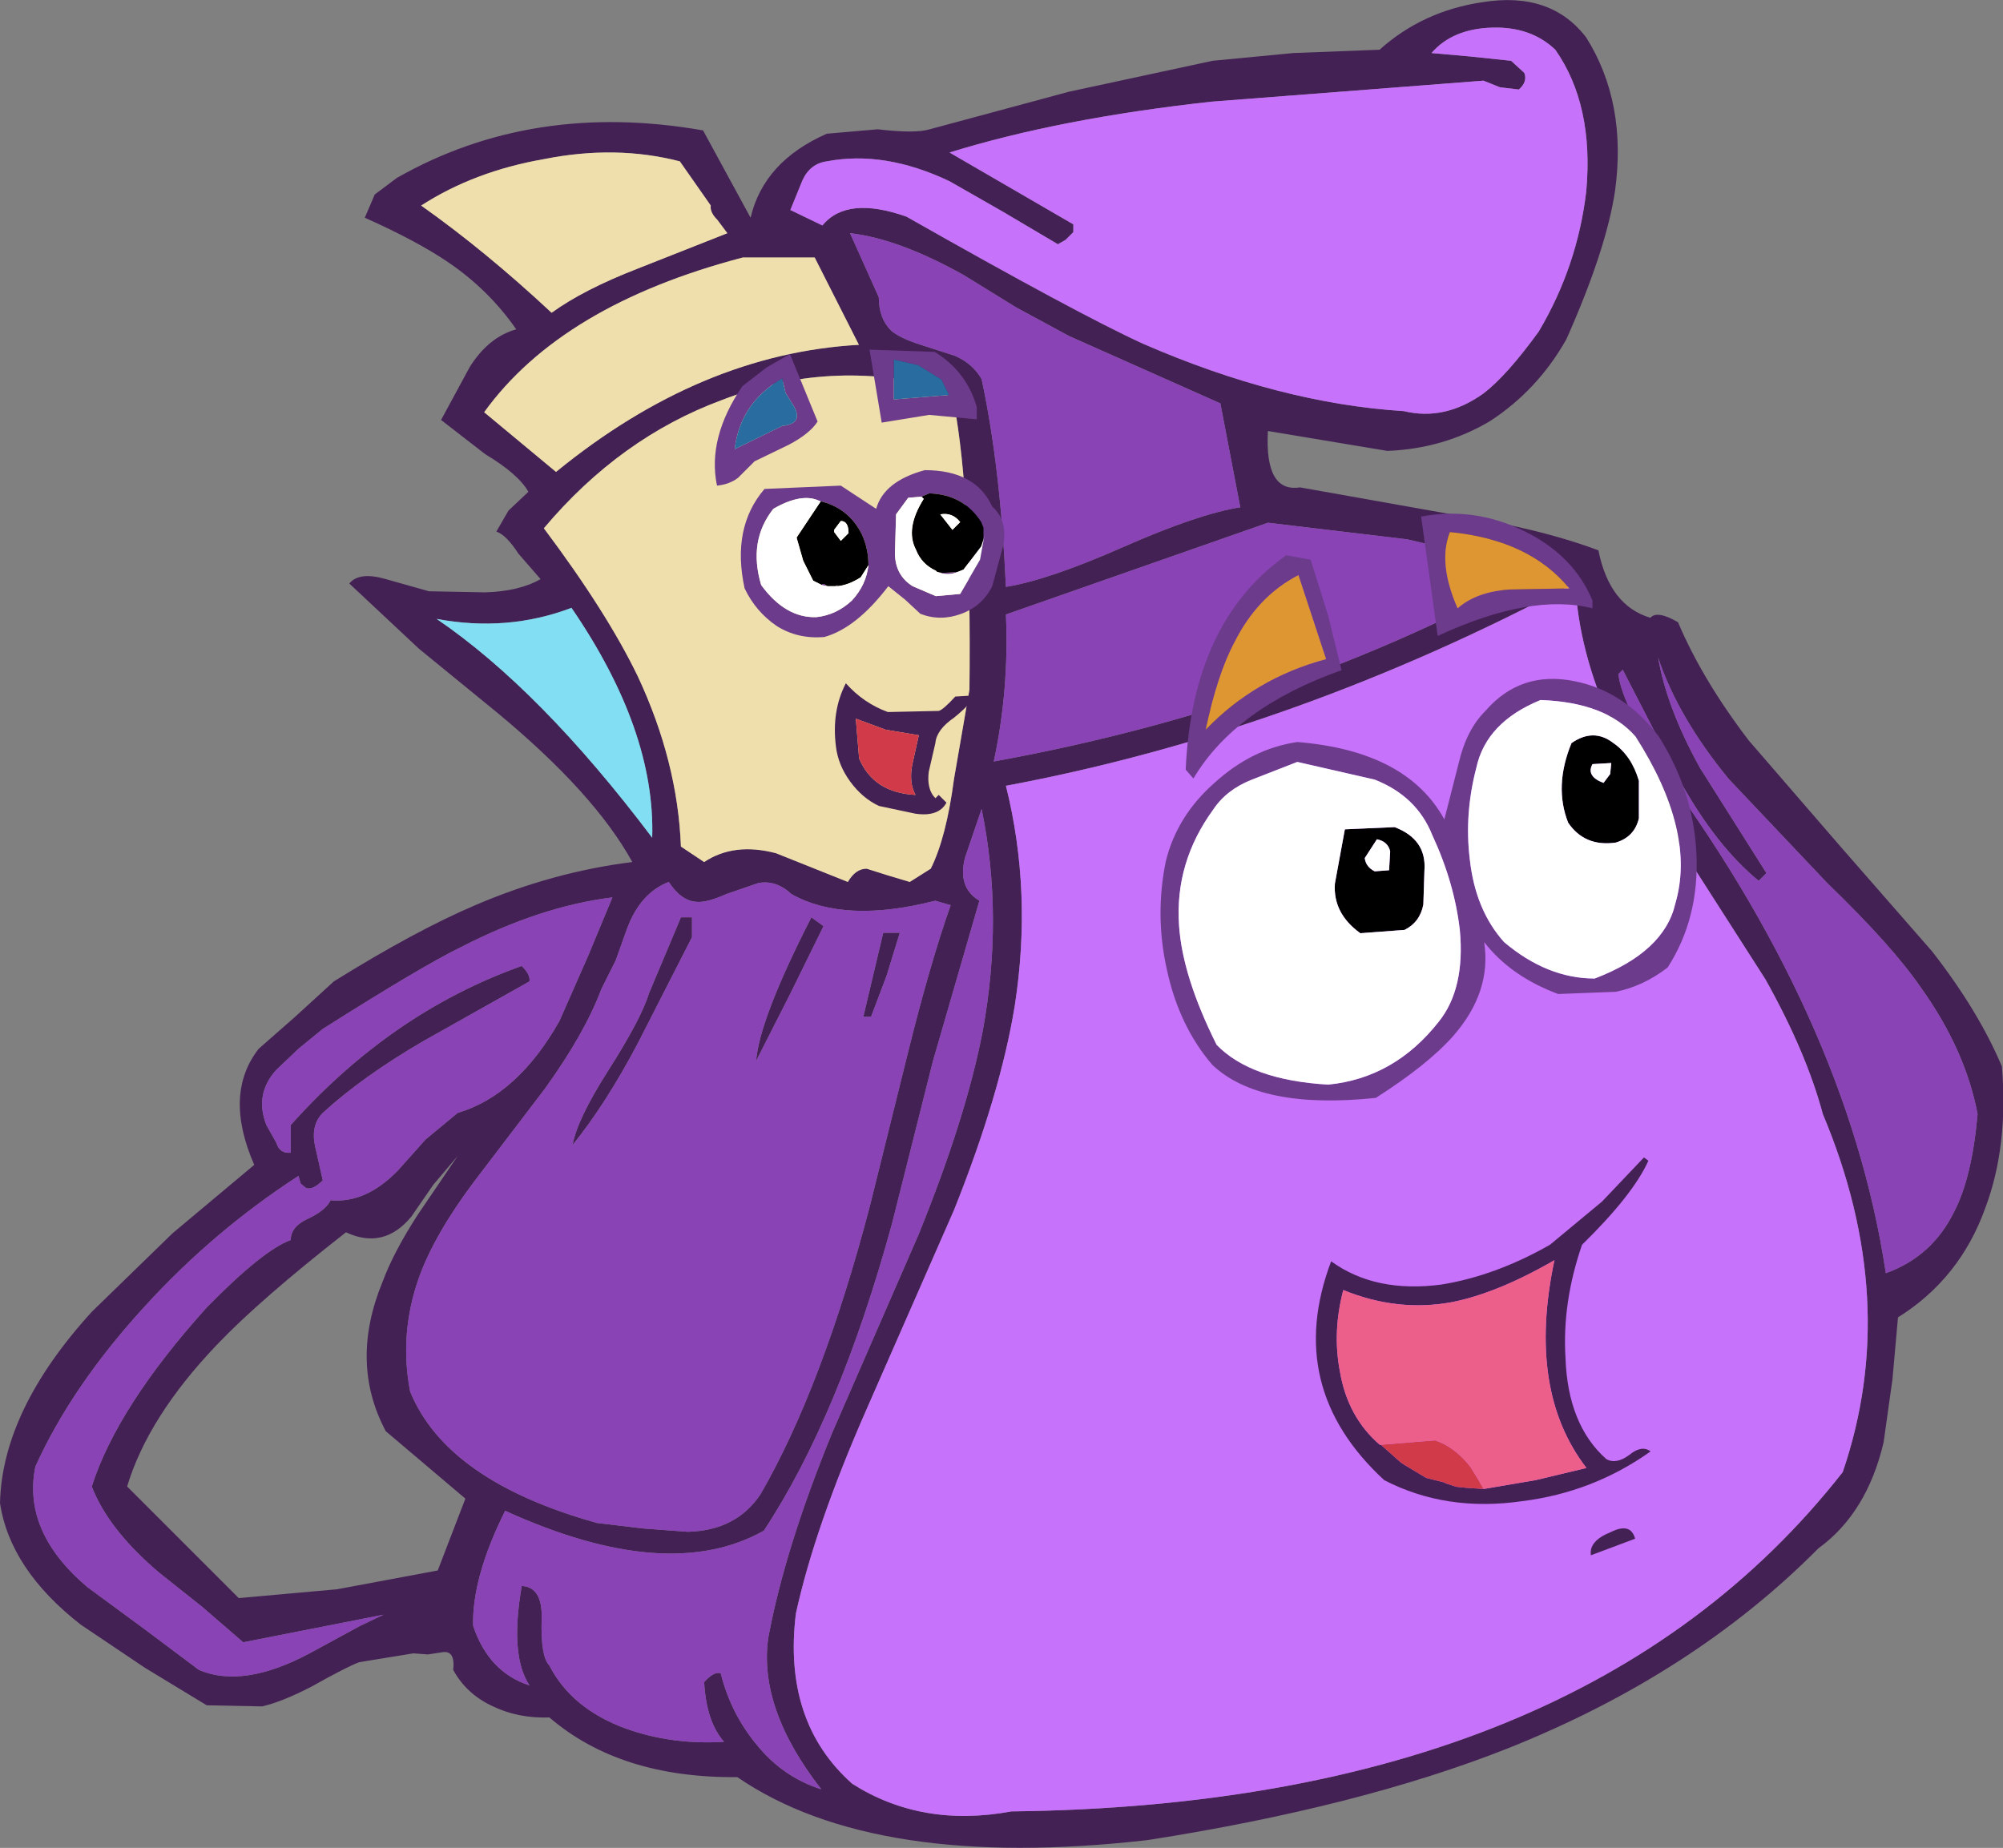 <?xml version="1.0" encoding="UTF-8" standalone="no"?>
<svg
   height="83.6"
   width="90.6"
   version="1.1"
   id="svg14"
   xml:space="preserve"
   xmlns="http://www.w3.org/2000/svg"
   xmlns:svg="http://www.w3.org/2000/svg"><rect width="100%" height="100%" fill="#808080" stroke="none"/><defs
     id="defs18" /><g
     transform="translate(45.3,41.8)"
     id="g12"><path
       d="m 3.25,-31.3 -0.35,0.35 -0.35,0.2 -2.45,-1.45 -2.45,-1.4 q -2.95,-1.4 -5.55,-0.9 -0.75,0.1 -1.1,0.85 l -0.55,1.35 1.45,0.7 q 1.1,-1.35 3.8,-0.4 7.75,4.4 10.7,5.75 6.2,2.7 11.8,3.05 1.85,0.45 3.6,-0.8 1.05,-0.8 2.5,-2.8 1.75,-2.95 2.15,-6.35 0.35,-3.9 -1.4,-6.4 -1.1,-1.05 -2.85,-1 -1.8,0.05 -2.75,1.15 l 1.7,0.15 1.9,0.2 0.6,0.55 q 0.15,0.4 -0.25,0.75 l -0.85,-0.1 -0.75,-0.3 -12.3,0.95 q -6.85,0.75 -11.85,2.3 l 5.6,3.25 v 0.35 m -6.5,-4.65 6.3,-1.7 6.5,-1.4 3.65,-0.35 3.9,-0.15 q 1.95,-1.75 4.65,-2.15 3.1,-0.5 4.7,1.6 1.85,2.95 1.3,6.95 -0.4,2.65 -2.2,6.7 -1.3,2.3 -3.45,3.7 -2.1,1.25 -4.65,1.35 l -5.4,-0.9 q -0.15,2.8 1.45,2.55 l 6.75,1.2 q 4.1,0.65 6.75,1.65 0.5,2.5 2.35,3.05 0.3,-0.35 1.25,0.2 1.1,2.6 3.2,5.35 l 4.15,4.8 4.15,4.75 q 2.1,2.7 3.15,5.2 0.3,3.6 -0.75,6.4 -1.15,3.2 -3.95,4.95 l -0.25,2.8 -0.4,2.85 q -0.75,3.2 -2.95,4.8 -5.65,5.7 -14.05,9.05 -6.7,2.65 -16.3,4.15 -12.35,1.4 -18.55,-2.85 -5.3,0.05 -8.5,-2.7 -1.4,0.05 -2.55,-0.5 -1.2,-0.55 -1.8,-1.65 0.1,-0.9 -0.5,-0.8 l -0.65,0.1 -0.65,-0.05 -2.45,0.4 q -0.55,0.2 -2.15,1.1 -1.35,0.7 -2.25,0.9 l -2.5,-0.05 -2.8,-1.7 -2.9,-1.95 q -3.2,-2.5 -3.65,-5.5 0.1,-4.2 4.15,-8.65 l 3.65,-3.55 3.7,-3.1 q -1.4,-3.2 0.2,-5.25 l 1.65,-1.45 1.75,-1.6 q 3.7,-2.3 6.4,-3.45 3.5,-1.5 7.1,-1.95 -1.7,-3.1 -6.1,-6.75 l -3.55,-2.9 -3.15,-2.95 q 0.45,-0.55 1.65,-0.2 l 1.95,0.55 2.55,0.05 q 1.55,-0.05 2.5,-0.6 l -1,-1.15 q -0.55,-0.85 -1,-1 l 0.55,-0.95 0.9,-0.85 q -0.45,-0.8 -1.95,-1.7 l -2,-1.55 1.3,-2.4 q 0.85,-1.35 2.1,-1.7 -1.25,-1.8 -3.1,-3.05 -1.4,-0.95 -3.75,-2 l 0.45,-1.05 1,-0.75 q 6.15,-3.5 13.85,-2.15 l 2.15,3.95 q 0.6,-2.55 3.45,-3.8 l 2.3,-0.2 q 1.7,0.2 2.35,0 m -5.2,5.8 h -3.25 q -8.2,2.15 -11.7,7 l 3.25,2.7 q 6.55,-5.35 13.7,-5.75 l -2,-3.95 m 1.6,-1.1 1.3,2.9 q 0,0.95 0.55,1.5 0.4,0.35 1.35,0.65 l 1.55,0.5 q 0.8,0.35 1.2,1.05 0.85,3.95 1.1,9.4 1.9,-0.3 5.3,-1.8 3.4,-1.5 5.3,-1.8 l -0.9,-4.7 -6.85,-3.05 -2.4,-1.3 -2.35,-1.45 q -2.95,-1.65 -5.15,-1.9 m -6,-0.6 q -0.35,-0.35 -0.3,-0.65 l -1.4,-2 q -2.9,-0.75 -6.15,-0.1 -3.15,0.55 -5.55,2.1 2.9,2.05 5.9,4.85 1.45,-1.05 3.9,-2 l 4.05,-1.6 -0.45,-0.6 m 10.7,8.3 -0.55,-0.7 q -5.05,-1.35 -9.95,0.55 -4.6,1.7 -8.05,5.8 2.85,3.8 4.25,6.7 1.8,3.85 1.95,7.7 l 1.05,0.7 q 1.35,-0.9 3.25,-0.4 l 3.25,1.3 q 0.35,-0.6 0.85,-0.6 l 0.95,0.3 1,0.3 0.95,-0.6 q 0.7,-1.4 1.05,-4.05 l 0.7,-4.05 q 0.1,-8.65 -0.7,-12.95 M -15.8,-3.9 q 0.15,-4.85 -3.65,-10.4 -2.9,1.1 -6.1,0.5 4.7,3.2 9.75,9.9 m -8.65,4.95 q -1.75,0.85 -6.25,3.7 l -1.1,0.9 -1,0.95 q -1,1.1 -0.45,2.5 l 0.45,0.8 q 0.15,0.5 0.65,0.45 V 9.1 Q -27.6,4 -21.7,1.9 q 0.4,0.4 0.35,0.7 l -4.8,2.7 q -2.75,1.6 -4.55,3.25 -0.55,0.55 -0.35,1.5 l 0.35,1.55 q -0.45,0.45 -0.75,0.35 l -0.25,-0.2 -0.1,-0.35 q -3.85,2.5 -6.95,5.9 -3.3,3.6 -4.95,7.25 -0.6,2.95 2.35,5.45 l 2.65,1.95 2.4,1.8 q 2,0.85 5,-0.75 l 2.3,-1.25 1.05,-0.5 -6.35,1.25 -1.85,-1.6 -1.95,-1.55 q -2.3,-1.95 -3.05,-3.9 1.15,-3.6 5.2,-8.1 2.55,-2.6 3.8,-3.05 0,-0.6 0.75,-0.95 0.85,-0.4 1.05,-0.85 1.6,0.15 3.05,-1.35 l 1.25,-1.4 1.45,-1.2 q 2.7,-0.8 4.6,-4.15 l 1.3,-2.95 1.1,-2.65 q -3.25,0.4 -6.85,2.25 M -14,0.6 -16.45,5.4 q -1.45,2.75 -2.95,4.6 0.2,-1.15 1.6,-3.35 1.5,-2.35 1.85,-3.5 L -14.5,-0.3 H -14 V 0.6 M 0.2,-14 q 0.15,3.4 -0.55,6.65 Q 13.15,-9.8 24.3,-16 l -5.95,-1.4 -6.3,-0.75 L 0.2,-14 m -15.25,12.1 q -1.3,0.5 -1.9,2.15 l -0.5,1.4 -0.65,1.3 q -0.75,2 -2.55,4.5 l -3.2,4.2 q -1.8,2.4 -2.5,4.35 -0.9,2.55 -0.4,5.15 1.65,4.05 8.45,5.95 l 2.1,0.25 2,0.15 q 2.2,-0.05 3.3,-1.7 2.8,-4.85 4.95,-13.05 l 1.7,-6.85 q 1,-4.05 1.95,-6.75 L -3,-1.05 Q -7.1,0 -9.5,-1.35 -10.2,-2 -11,-1.85 l -1.45,0.5 q -0.9,0.4 -1.35,0.35 -0.7,-0.05 -1.25,-0.9 M -4.6,0.4 -5.2,2.35 -5.9,4.2 h -0.35 l 0.9,-3.8 H -4.6 M -8.05,0.1 -9.55,3.15 -11.1,6.2 q 0.15,-1.9 2.5,-6.5 l 0.55,0.4 M -1.65,-3 Q -2,-1.65 -1,-1.05 l -2.1,7.25 -1.85,7.35 q -2.4,8.75 -5.8,13.9 -4.35,2.45 -11.7,-0.9 -1.5,3 -1.45,5.2 0.7,2.1 2.55,2.7 -0.9,-1.35 -0.35,-4.5 0.95,0.05 0.9,1.5 -0.05,1.7 0.35,2.1 1,1.95 3.45,2.85 2.1,0.75 4.45,0.6 -0.8,-0.9 -0.9,-2.7 0.45,-0.5 0.75,-0.4 0.45,1.8 1.6,3.2 1.2,1.5 2.95,2.05 -2.85,-3.65 -2.4,-6.85 0.75,-4.05 2.9,-9.3 l 3.9,-8.95 Q -1.6,8.75 -0.85,4.85 0.1,-0.35 -0.9,-5.2 L -1.65,-3 M 0.2,-6.25 q 1.2,4.8 0.4,9.95 -0.65,4 -2.75,9.25 l -3.95,9 q -2.35,5.35 -3.2,9.25 -0.6,4.9 2.55,7.7 3.15,2 7.2,1.25 25.8,-0.3 37.6,-15.35 Q 40.7,17.05 37.15,8.6 36.4,5.8 34.55,2.5 L 30.9,-3.2 q -2.3,-3.5 -3.3,-5.85 -1.5,-3.3 -1.65,-6.4 Q 13.3,-8.7 0.2,-6.25 m -39.75,31.7 5.05,5.05 4.45,-0.4 4.55,-0.85 1.25,-3.25 -3.6,-3.05 q -1.65,-3.1 -0.15,-6.75 0.5,-1.35 1.6,-3.05 l 1.8,-2.65 -1.1,1.3 -1,1.45 q -1.25,1.5 -2.95,0.7 -3.9,3.05 -5.85,5.1 -3.1,3.25 -4.05,6.4 m 67.65,-36.95 -0.2,0.2 q 0.1,0.75 0.65,1.85 l 0.8,1.75 Q 38.25,4.15 40,15.8 42.1,15.05 43.1,13 43.9,11.45 44.15,8.6 43.6,5.7 41.6,2.9 40.3,1 37.35,-1.85 l -4.45,-4.7 q -2.3,-2.8 -3.2,-5.5 0.4,2.3 1.9,5 l 3,4.75 -0.35,0.35 q -1.9,-1.55 -3.55,-4.5 l -2.6,-5.05"
       fill="#442155"
       fill-rule="evenodd"
       stroke="none"
       id="path2" /><path
       d="m 3.25,-31.3 v -0.35 l -5.6,-3.25 q 5,-1.55 11.85,-2.3 l 12.3,-0.95 0.75,0.3 0.85,0.1 q 0.4,-0.35 0.25,-0.75 l -0.6,-0.55 -1.9,-0.2 -1.7,-0.15 q 0.95,-1.1 2.75,-1.15 1.75,-0.05 2.85,1 1.75,2.5 1.4,6.4 -0.4,3.4 -2.15,6.35 -1.45,2 -2.5,2.8 -1.75,1.25 -3.6,0.8 Q 12.6,-23.55 6.4,-26.25 3.45,-27.6 -4.3,-32 -7,-32.95 -8.1,-31.6 l -1.45,-0.7 0.55,-1.35 q 0.35,-0.75 1.1,-0.85 2.6,-0.5 5.55,0.9 l 2.45,1.4 2.45,1.45 0.35,-0.2 0.35,-0.35 M 0.2,-6.25 q 13.1,-2.45 25.75,-9.2 0.15,3.1 1.65,6.4 1,2.35 3.3,5.85 l 3.65,5.7 q 1.85,3.3 2.6,6.1 3.55,8.45 0.9,16.2 -11.8,15.05 -37.6,15.35 -4.05,0.75 -7.2,-1.25 -3.15,-2.8 -2.55,-7.7 0.85,-3.9 3.2,-9.25 l 3.95,-9 Q -0.05,7.7 0.6,3.7 1.4,-1.45 0.2,-6.25"
       fill="#c772fa"
       fill-rule="evenodd"
       stroke="none"
       id="path4" /><path
       d="m -8.45,-30.15 2,3.95 q -7.15,0.4 -13.7,5.75 l -3.25,-2.7 q 3.5,-4.85 11.7,-7 h 3.25 m 6.3,6.6 q 0.8,4.3 0.7,12.95 l -0.7,4.05 Q -2.5,-3.9 -3.2,-2.5 l -0.95,0.6 -1,-0.3 -0.95,-0.3 q -0.5,0 -0.85,0.6 l -3.25,-1.3 q -1.9,-0.5 -3.25,0.4 l -1.05,-0.7 q -0.15,-3.85 -1.95,-7.7 -1.4,-2.9 -4.25,-6.7 3.45,-4.1 8.05,-5.8 4.9,-1.9 9.95,-0.55 l 0.55,0.7 m -10.7,-8.3 0.45,0.6 -4.05,1.6 q -2.45,0.95 -3.9,2 -3,-2.8 -5.9,-4.85 2.4,-1.55 5.55,-2.1 3.25,-0.65 6.15,0.1 l 1.4,2 q -0.05,0.3 0.3,0.65"
       fill="#efdfac"
       fill-rule="evenodd"
       stroke="none"
       id="path6" /><path
       d="m -6.85,-31.25 q 2.2,0.25 5.15,1.9 l 2.35,1.45 2.4,1.3 6.85,3.05 0.9,4.7 q -1.9,0.3 -5.3,1.8 -3.4,1.5 -5.3,1.8 -0.25,-5.45 -1.1,-9.4 -0.4,-0.7 -1.2,-1.05 l -1.55,-0.5 q -0.95,-0.3 -1.35,-0.65 -0.55,-0.55 -0.55,-1.5 l -1.3,-2.9 m -17.6,32.3 q 3.6,-1.85 6.85,-2.25 L -18.7,1.45 -20,4.4 q -1.9,3.35 -4.6,4.15 l -1.45,1.2 -1.25,1.4 q -1.45,1.5 -3.05,1.35 -0.2,0.45 -1.05,0.85 -0.75,0.35 -0.75,0.95 -1.25,0.45 -3.8,3.05 -4.05,4.5 -5.2,8.1 0.75,1.95 3.05,3.9 l 1.95,1.55 1.85,1.6 6.35,-1.25 -1.05,0.5 -2.3,1.25 q -3,1.6 -5,0.75 l -2.4,-1.8 -2.65,-1.95 q -2.95,-2.5 -2.35,-5.45 1.65,-3.65 4.95,-7.25 3.1,-3.4 6.95,-5.9 l 0.1,0.35 0.25,0.2 q 0.3,0.1 0.75,-0.35 l -0.35,-1.55 q -0.2,-0.95 0.35,-1.5 1.8,-1.65 4.55,-3.25 l 4.8,-2.7 Q -21.3,2.3 -21.7,1.9 -27.6,4 -32.15,9.1 v 1.25 Q -32.65,10.4 -32.8,9.9 L -33.25,9.1 Q -33.8,7.7 -32.8,6.6 l 1,-0.95 1.1,-0.9 q 4.5,-2.85 6.25,-3.7 M -14,0.6 v -0.9 h -0.5 l -1.45,3.45 q -0.35,1.15 -1.85,3.5 -1.4,2.2 -1.6,3.35 1.5,-1.85 2.95,-4.6 L -14,0.6 m -1.05,-2.5 q 0.55,0.85 1.25,0.9 0.45,0.05 1.35,-0.35 l 1.45,-0.5 q 0.8,-0.15 1.5,0.5 2.4,1.35 6.5,0.3 l 0.7,0.2 q -0.95,2.7 -1.95,6.75 l -1.7,6.85 q -2.15,8.2 -4.95,13.05 -1.1,1.65 -3.3,1.7 l -2,-0.15 -2.1,-0.25 q -6.8,-1.9 -8.45,-5.95 -0.5,-2.6 0.4,-5.15 0.7,-1.95 2.5,-4.35 l 3.2,-4.2 q 1.8,-2.5 2.55,-4.5 l 0.65,-1.3 0.5,-1.4 q 0.6,-1.65 1.9,-2.15 M 0.2,-14 l 11.85,-4.15 6.3,0.75 5.95,1.4 Q 13.15,-9.8 -0.35,-7.35 0.35,-10.6 0.2,-14 M -8.05,0.1 -8.6,-0.3 q -2.35,4.6 -2.5,6.5 l 1.55,-3.05 1.5,-3.05 m 3.45,0.3 h -0.75 l -0.9,3.8 H -5.9 L -5.2,2.35 -4.6,0.4 M -1.65,-3 -0.9,-5.2 q 1,4.85 0.05,10.05 -0.75,3.9 -2.9,9.2 L -7.65,23 q -2.15,5.25 -2.9,9.3 -0.45,3.2 2.4,6.85 -1.75,-0.55 -2.95,-2.05 -1.15,-1.4 -1.6,-3.2 -0.3,-0.1 -0.75,0.4 0.1,1.8 0.9,2.7 -2.35,0.15 -4.45,-0.6 -2.45,-0.9 -3.45,-2.85 -0.4,-0.4 -0.35,-2.1 0.05,-1.45 -0.9,-1.5 -0.55,3.15 0.35,4.5 -1.85,-0.6 -2.55,-2.7 -0.05,-2.2 1.45,-5.2 7.35,3.35 11.7,0.9 3.4,-5.15 5.8,-13.9 L -3.1,6.2 -1,-1.05 Q -2,-1.65 -1.65,-3 m 29.75,-8.5 2.6,5.05 q 1.65,2.95 3.55,4.5 l 0.35,-0.35 -3,-4.75 q -1.5,-2.7 -1.9,-5 0.9,2.7 3.2,5.5 l 4.45,4.7 Q 40.3,1 41.6,2.9 43.6,5.7 44.15,8.6 43.9,11.45 43.1,13 42.1,15.05 40,15.8 38.25,4.15 29.35,-7.7 l -0.8,-1.75 Q 28,-10.55 27.9,-11.3 l 0.2,-0.2"
       fill="#8943b5"
       fill-rule="evenodd"
       stroke="none"
       id="path8" /><path
       d="m -15.8,-3.9 q -5.05,-6.7 -9.75,-9.9 3.2,0.6 6.1,-0.5 3.8,5.55 3.65,10.4"
       fill="#82def3"
       fill-rule="evenodd"
       stroke="none"
       id="path10" /></g><g
     transform="translate(56.21,50.613)"
     id="g1910"><path
       d="m -16.15,-17.6 -1.35,-0.5 0.15,1.8 q 0.65,1.55 2.55,1.65 -0.3,-0.55 -0.15,-1.35 l 0.3,-1.35 -1.5,-0.25 m -2.25,0.75 q -0.2,-1.6 0.45,-2.85 0.8,0.9 1.9,1.3 l 2.3,-0.05 q 0.2,-0.05 0.75,-0.65 l 0.85,-0.05 q -0.1,0.35 -0.9,1 -0.8,0.55 -0.85,1.15 l -0.3,1.3 q -0.1,0.8 0.3,1.2 l 0.15,-0.15 0.35,0.35 q -0.35,0.65 -1.4,0.5 l -1.65,-0.35 q -0.75,-0.35 -1.3,-1.1 -0.55,-0.75 -0.65,-1.6 m 36.55,18.6 0.2,0.15 q -0.7,1.55 -3,3.8 -0.9,2.6 -0.75,5.1 0.1,3.05 1.85,4.6 0.45,0.25 1.05,-0.2 0.55,-0.45 0.95,-0.15 -2.6,1.85 -5.8,2.25 Q 9.2,17.8 6.4,16.35 1.85,12.15 4,6.45 6,7.9 9,7.5 11.45,7.1 13.9,5.7 l 2.35,-1.95 1.9,-2 m -7.25,15 2.35,-0.4 2.3,-0.55 Q 12.85,12.3 14.1,6.4 11.5,7.9 9.45,8.3 7,8.75 4.55,7.75 q -0.5,1.9 -0.15,3.7 0.35,2.05 1.8,3.3 h 0.05 l 0.9,0.8 0.15,0.1 1,0.6 0.8,0.2 0.1,0.05 0.45,0.15 0.5,0.05 0.75,0.05 m 4.85,3 q -0.1,-0.65 0.9,-1.05 0.9,-0.45 1.1,0.3 l -2,0.75"
       fill="#442155"
       fill-rule="evenodd"
       stroke="none"
       id="path1904" /><path
       d="m -16.15,-17.6 1.5,0.25 -0.3,1.35 q -0.15,0.8 0.15,1.35 -1.9,-0.1 -2.55,-1.65 l -0.15,-1.8 1.35,0.5 M 10.9,16.75 10.15,16.7 9.65,16.65 9.2,16.5 9.1,16.45 l -0.8,-0.2 -1,-0.6 -0.15,-0.1 -0.9,-0.8 2.45,-0.2 q 0.9,0.3 1.6,1.2 l 0.4,0.65 0.05,0.1 0.15,0.25"
       fill="#d13a49"
       fill-rule="evenodd"
       stroke="none"
       id="path1906" /><path
       d="M 6.25,14.75 H 6.2 Q 4.75,13.5 4.4,11.45 4.05,9.65 4.55,7.75 7,8.75 9.45,8.3 11.5,7.9 14.1,6.4 q -1.25,5.9 1.45,9.4 l -2.3,0.55 -2.35,0.4 -0.15,-0.25 -0.05,-0.1 -0.4,-0.65 q -0.7,-0.9 -1.6,-1.2 l -2.45,0.2"
       fill="#ec5f8a"
       fill-rule="evenodd"
       stroke="none"
       id="path1908" /></g><g
     transform="translate(54.531,32.57)"
     id="g2367"><path
       d="m -13,-16.05 -1.1,-0.25 v 1.8 l 2.5,-0.2 -0.35,-0.7 -1.05,-0.65 m 0.75,-0.6 q 1.45,0.9 1.9,2.5 v 0.55 l -2.15,-0.2 -2.15,0.35 -0.55,-3.3 2.95,0.1 m -6.55,0.1 1.25,3.05 q -0.35,0.55 -1.3,1.05 l -1.55,0.75 -0.75,0.75 q -0.4,0.3 -0.95,0.35 -0.45,-2.15 1.15,-4.5 l 1.1,-0.85 1.05,-0.6 m -0.2,1.75 -0.15,-0.65 q -1.9,1.1 -2.15,3.2 l 2.15,-1.05 q 0.95,-0.1 0.55,-0.85 L -19,-14.8 m 1.65,8.7 v -0.05 h 0.1 l 0.15,0.1 -0.25,-0.05 m 0.6,0.05 0.1,-0.05 v 0.05 h -0.1 m 1.5,-0.95 q 0,-0.75 -0.3,-1.4 -0.6,-1.2 -1.9,-1.5 -0.8,-0.4 -2.1,0.35 -1.15,1.45 -0.55,3.45 1.1,1.5 2.5,1.45 0.9,-0.1 1.6,-0.75 0.65,-0.7 0.75,-1.6 m -1.25,-3.6 1.6,1.05 q 0.35,-1.25 2.2,-1.75 2.3,0 3.05,1.65 0.7,0.6 0.5,1.75 l -0.5,1.85 q -0.45,0.9 -1.4,1.25 -0.95,0.35 -1.85,0 l -0.7,-0.65 -0.75,-0.6 q -1.45,1.9 -2.9,2.3 -1.2,0.1 -2.15,-0.5 -0.95,-0.65 -1.45,-1.7 -0.6,-2.75 0.9,-4.5 l 3.45,-0.15 m 3.65,0.5 -0.6,0.05 -0.55,0.75 -0.05,1.75 q 0,1 0.8,1.5 l 1.05,0.45 1.1,-0.1 0.9,-1.55 0.2,-1.1 -0.05,0.2 V -8.7 l -0.1,-0.25 q -0.8,-1.25 -2.35,-1.3 l -0.35,0.15 m 1.65,3.4 q -0.45,0.2 -0.95,0 l 0.25,0.05 0.7,-0.05 M -1.8,6.4 Q -1.3,4.35 0.4,2.85 2.1,1.3 4.15,1 9.1,1.4 10.8,4.5 l 0.65,-2.55 q 0.35,-1.5 1.2,-2.35 1.6,-1.85 4.05,-1.35 2.25,0.45 3.8,2.5 1.55,2.45 1.7,5.25 0.15,2.95 -1.3,5.2 -1.1,0.85 -2.35,1.1 l -2.6,0.1 Q 13.8,11.6 12.6,10.05 12.95,12.3 11.2,14.3 10.05,15.6 7.7,17.1 2.45,17.65 0.3,15.6 -1.2,13.85 -1.75,11.3 -2.3,8.85 -1.8,6.4 M 14.4,-8.55 q 2.25,1.1 3.1,3.15 v 0.35 q -2.8,-0.7 -7,1.25 L 9.75,-9.2 q 2.4,-0.45 4.65,0.65 m -3,3.5 q 0.85,-0.75 2.35,-0.85 l 2.7,-0.05 q -1.8,-2.2 -5.4,-2.55 -0.55,1.4 0.35,3.45 m 8.05,5.8 q -1.35,-1.55 -4.3,-1.65 -2.45,1 -2.9,3.05 -0.55,2.1 -0.3,4.15 0.25,2.3 1.55,3.75 1.95,1.65 4.1,1.65 3.15,-1.2 3.65,-3.4 0.95,-3.25 -1.8,-7.55 m -13.3,-3 q -4.8,1.7 -6.7,4.9 L -0.9,2.25 q 0.3,-6.7 4.55,-9.7 l 1.1,0.2 0.8,2.55 0.6,2.45 M 4.2,-6.55 Q 2.35,-5.6 1.3,-3.5 0.55,-2.1 0,0.45 2.25,-1.9 5.45,-2.75 L 4.2,-6.55 M 4.15,1.9 2.1,2.7 Q 0.95,3.15 0.35,4.05 -1.4,6.45 -1.2,9.3 q 0.15,2.3 1.7,5.4 1.55,1.6 5.05,1.8 3,-0.3 5,-2.85 1.2,-1.5 0.95,-4.15 Q 11.25,7.35 10.25,5.2 9.55,3.45 7.65,2.7 L 4.15,1.9"
       fill="#6c3b8c"
       fill-rule="evenodd"
       stroke="none"
       id="path2357" /><path
       d="m -13,-16.05 1.05,0.65 0.35,0.7 -2.5,0.2 v -1.8 l 1.1,0.25 m -6,1.25 0.4,0.65 q 0.4,0.75 -0.55,0.85 l -2.15,1.05 q 0.25,-2.1 2.15,-3.2 l 0.15,0.65"
       fill="#296ca0"
       fill-rule="evenodd"
       stroke="none"
       id="path2359" /><path
       d="m -17.35,-6.1 -0.4,-0.2 -0.45,-0.9 -0.3,-1.05 1.1,-1.65 h -0.05 q 1.3,0.3 1.9,1.5 0.3,0.65 0.3,1.4 l -0.35,0.55 q -0.55,0.35 -1.05,0.4 V -6.1 l -0.1,0.05 h -0.35 l -0.15,-0.1 h -0.1 v 0.05 m 0.85,-2.9 -0.3,0.4 v 0.05 0.05 l 0.3,0.4 0.35,-0.35 Q -16.15,-9 -16.5,-9 m 3.65,-1.1 0.35,-0.15 q 1.55,0.05 2.35,1.3 l 0.1,0.25 v 0.55 l -0.1,0.3 -0.8,1.05 -0.25,0.1 -0.7,0.05 -0.25,-0.05 -0.05,-0.05 q -0.65,-0.3 -0.9,-0.95 -0.5,-0.95 0.35,-2.3 l -0.1,-0.1 m 1.75,1.15 Q -11.45,-9.4 -12,-9.3 l 0.55,0.7 0.35,-0.35 M 17.5,2 Q 17.2,2.55 18,2.85 L 18.3,2.45 18.35,1.95 17.5,2 m 0.95,-0.95 q 0.8,0.55 1.15,1.7 v 1.7 q -0.2,0.85 -1.05,1.1 -1.4,0.2 -2.15,-0.9 -0.65,-1.65 0.15,-3.6 1,-0.7 1.9,0 M 7.75,5.4 7.2,6.25 q 0.05,0.4 0.45,0.6 L 8.3,6.8 8.35,5.95 Q 8.25,5.5 7.75,5.4 M 5.85,7.4 6.3,4.95 8.55,4.85 Q 10,5.4 9.9,6.8 L 9.85,8.35 Q 9.7,9.15 9,9.5 L 7,9.65 Q 5.75,8.75 5.85,7.4"
       fill="#000000"
       fill-rule="evenodd"
       stroke="none"
       id="path2361" /><path
       d="m -17.45,-9.9 h 0.05 l -1.1,1.65 0.3,1.05 0.45,0.9 0.4,0.2 0.25,0.05 h 0.35 0.1 q 0.5,-0.05 1.05,-0.4 L -15.25,-7 q -0.1,0.9 -0.75,1.6 -0.7,0.65 -1.6,0.75 -1.4,0.05 -2.5,-1.45 -0.6,-2 0.55,-3.45 1.3,-0.75 2.1,-0.35 m 0.95,0.9 q 0.35,0 0.35,0.55 l -0.35,0.35 -0.3,-0.4 V -8.55 -8.6 l 0.3,-0.4 m 6.45,0.85 0.05,-0.2 -0.2,1.1 -0.9,1.55 -1.1,0.1 -1.05,-0.45 q -0.8,-0.5 -0.8,-1.5 l 0.05,-1.75 0.55,-0.75 0.6,-0.05 0.1,0.1 q -0.85,1.35 -0.35,2.3 0.25,0.65 0.9,0.95 l 0.05,0.05 q 0.5,0.2 0.95,0 l 0.25,-0.1 0.8,-1.05 0.1,-0.3 m -1.05,-0.8 -0.35,0.35 -0.55,-0.7 q 0.55,-0.1 0.9,0.35 M 17.5,2 18.35,1.95 18.3,2.45 18,2.85 Q 17.2,2.55 17.5,2 m 1.95,-1.25 q 2.75,4.3 1.8,7.55 -0.5,2.2 -3.65,3.4 -2.15,0 -4.1,-1.65 Q 12.2,8.6 11.95,6.3 11.7,4.25 12.25,2.15 12.7,0.1 15.15,-0.9 q 2.95,0.1 4.3,1.65 m -1,0.3 q -0.9,-0.7 -1.9,0 -0.8,1.95 -0.15,3.6 0.75,1.1 2.15,0.9 Q 19.4,5.3 19.6,4.45 V 2.75 Q 19.25,1.6 18.45,1.05 M 4.15,1.9 7.65,2.7 q 1.9,0.75 2.6,2.5 1,2.15 1.25,4.3 0.25,2.65 -0.95,4.15 -2,2.55 -5,2.85 Q 2.05,16.3 0.5,14.7 -1.05,11.6 -1.2,9.3 -1.4,6.45 0.35,4.05 0.95,3.15 2.1,2.7 L 4.15,1.9 m 3.6,3.5 q 0.5,0.1 0.6,0.55 L 8.3,6.8 7.65,6.85 Q 7.25,6.65 7.2,6.25 L 7.75,5.4 m -1.9,2 Q 5.75,8.75 7,9.65 L 9,9.5 Q 9.7,9.15 9.85,8.35 L 9.9,6.8 Q 10,5.4 8.55,4.85 L 6.3,4.95 5.85,7.4"
       fill="#ffffff"
       fill-rule="evenodd"
       stroke="none"
       id="path2363" /><path
       d="m 11.4,-5.05 q -0.9,-2.05 -0.35,-3.45 3.6,0.35 5.4,2.55 l -2.7,0.05 q -1.5,0.1 -2.35,0.85 m -7.2,-1.5 1.25,3.8 Q 2.25,-1.9 0,0.45 0.55,-2.1 1.3,-3.5 2.35,-5.6 4.2,-6.55"
       fill="#de9632"
       fill-rule="evenodd"
       stroke="none"
       id="path2365" /></g></svg>
